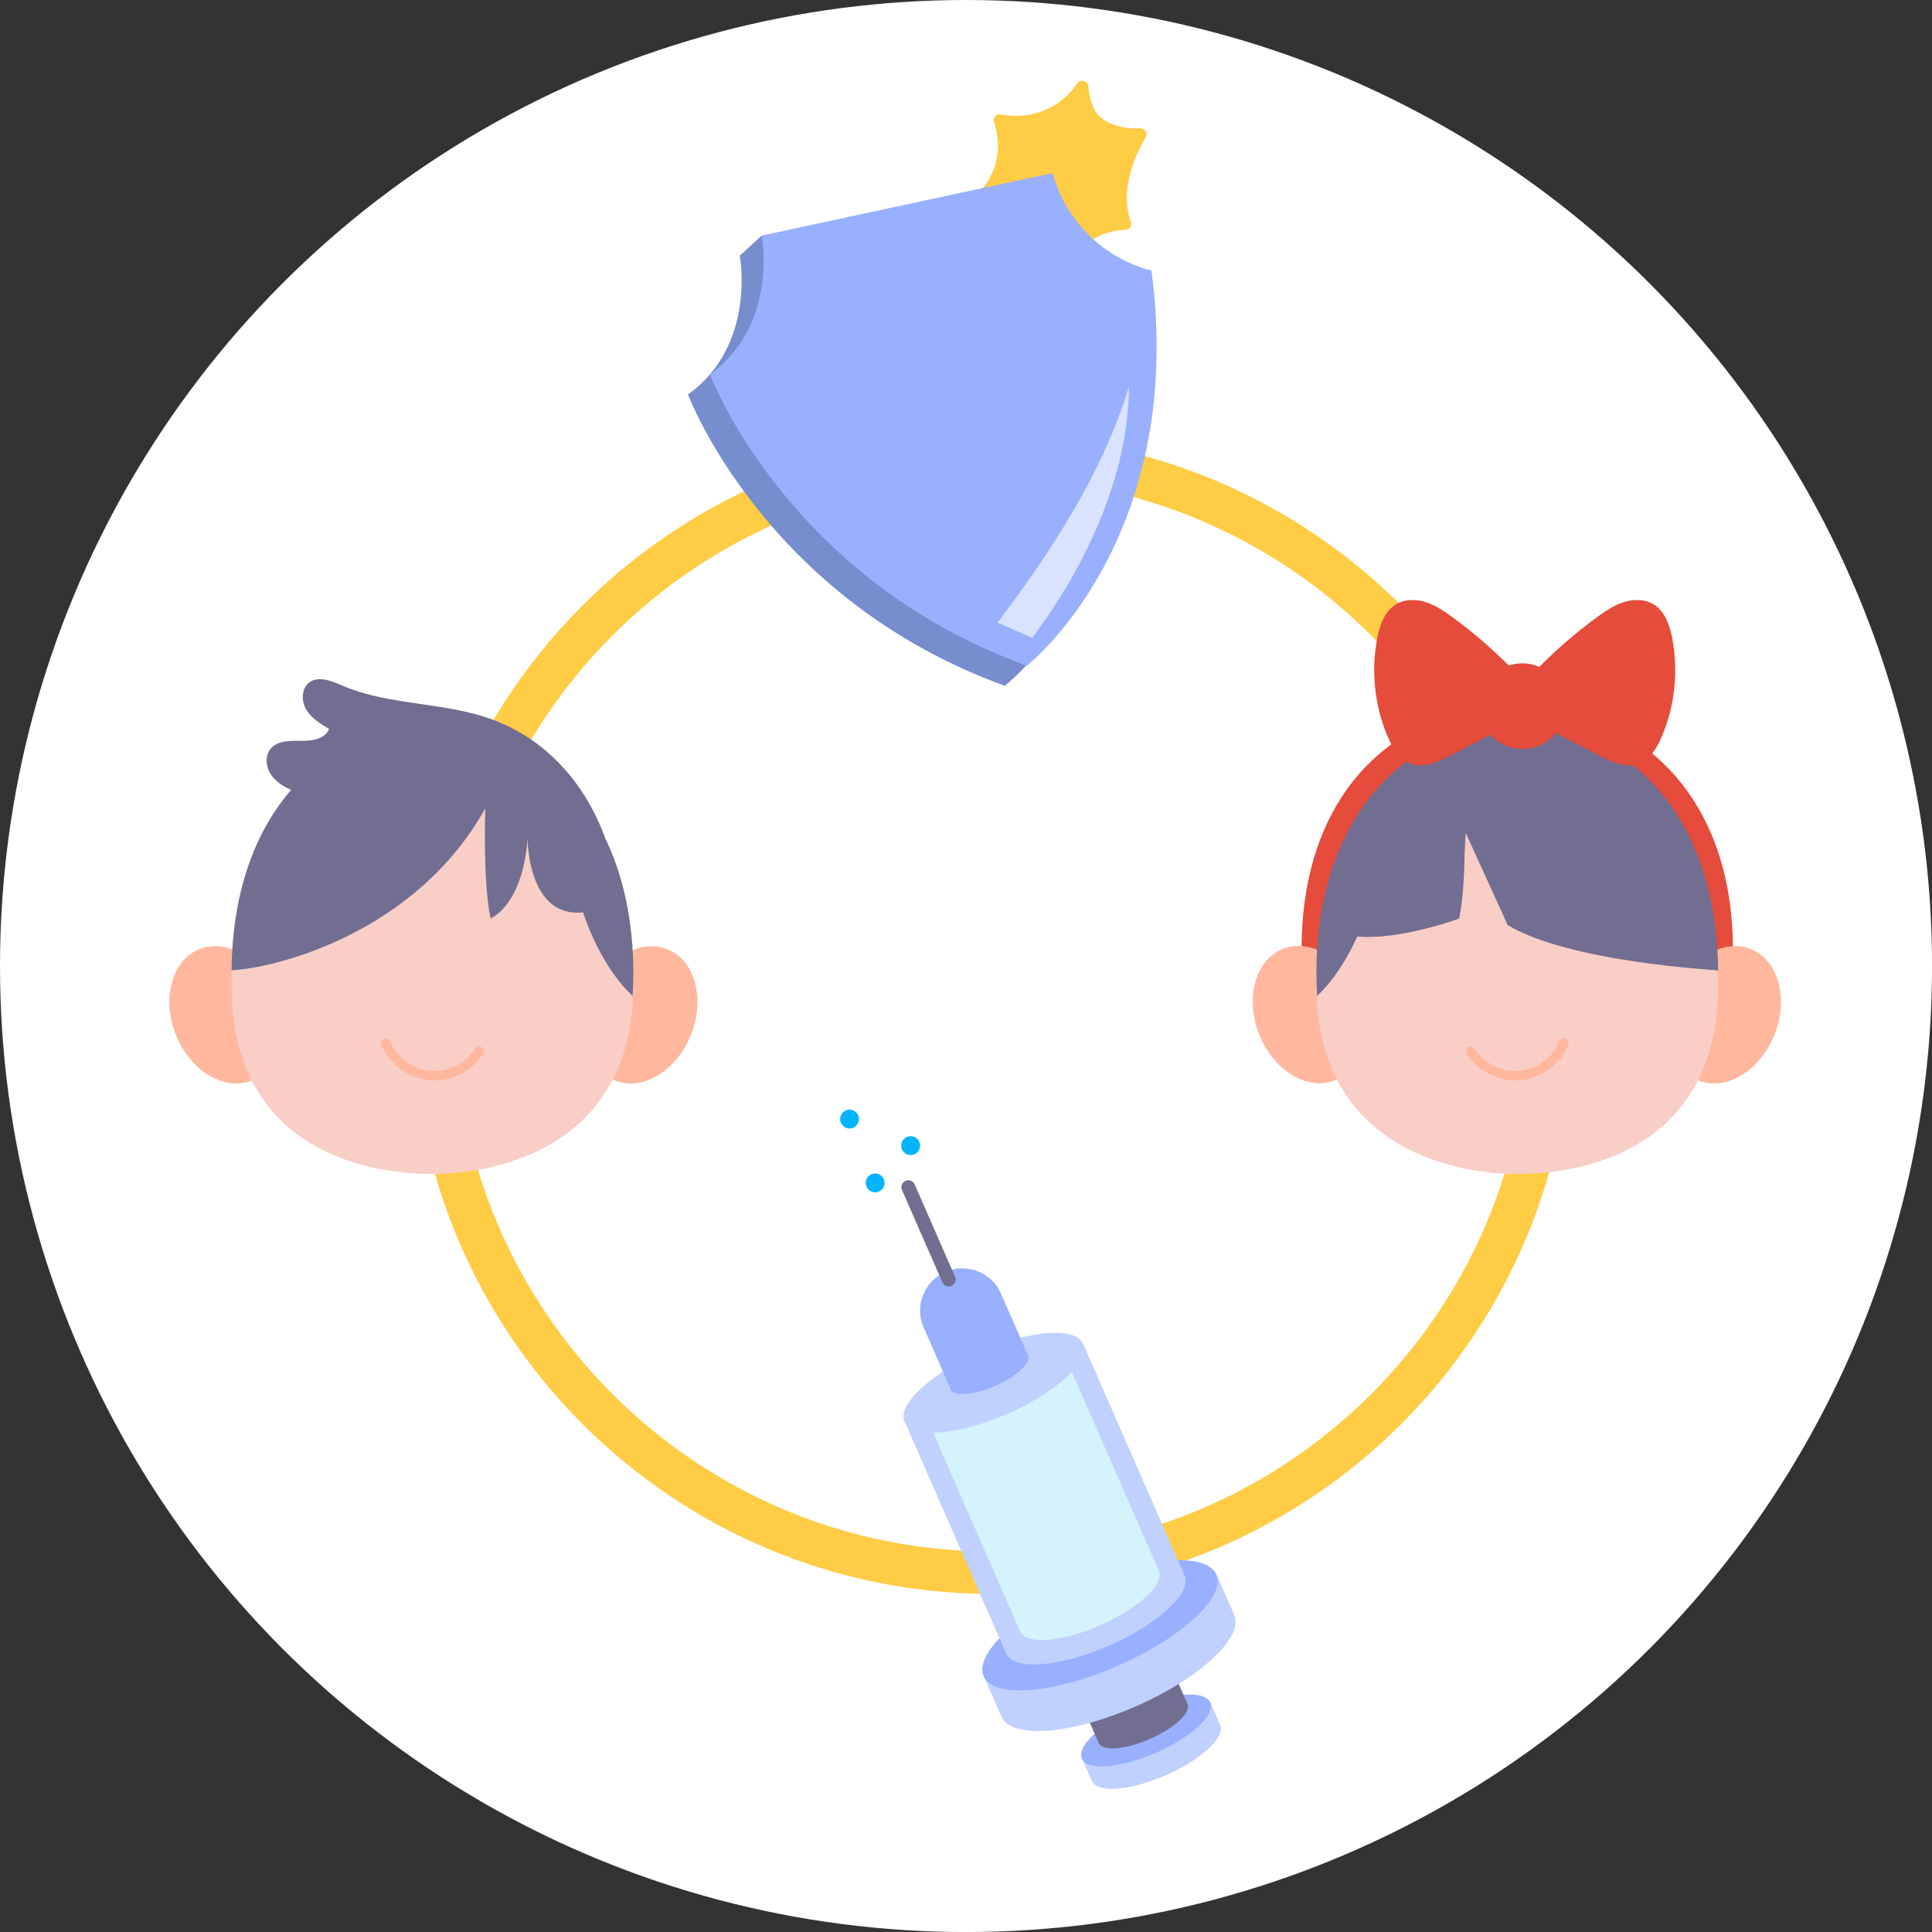<?xml version="1.0" encoding="utf-8"?>
<!-- Generator: Adobe Illustrator 23.1.0, SVG Export Plug-In . SVG Version: 6.00 Build 0)  -->
<svg version="1.1" id="Capa_1" xmlns="http://www.w3.org/2000/svg" xmlns:xlink="http://www.w3.org/1999/xlink" x="0px" y="0px"
	 viewBox="0 0 489.29 489.29" style="enable-background:new 0 0 489.29 489.29;" xml:space="preserve">
<rect x="0" y="0" width="489.29" height="489.29" fill="#333333" stroke="none"/>
<style type="text/css">
	.st0{fill:#FFFFFF;}
	.st1{fill:#FFCC46;}
	.st2{fill:#768DCE;}
	.st3{fill:#99B0FF;}
	.st4{opacity:0.63;fill:#FFFFFF;}
	.st5{fill:#E54C3C;}
	.st6{fill:#FFB89E;}
	.st7{fill:#F9CEC7;}
	.st8{fill:#716E91;}
	.st9{fill:#C0D1FF;}
	.st10{fill:#D4F3FC;}
	.st11{fill:#05B4FF;}
</style>
<g>
	<circle class="st0" cx="244.65" cy="244.65" r="244.65"/>
	<g>
		<path class="st1" d="M251.19,403.66c-80.87,0-146.67-65.8-146.67-146.67s65.8-146.67,146.67-146.67
			c80.87,0,146.67,65.8,146.67,146.67S332.07,403.66,251.19,403.66z M251.19,121.08c-74.94,0-135.92,60.97-135.92,135.92
			s60.97,135.92,135.92,135.92c74.95,0,135.92-60.97,135.92-135.92S326.14,121.08,251.19,121.08z"/>
		<g>
			<path class="st1" d="M270.45,70.68c0.39-7.93,7.94-12.33,14.54-12.46c1.06-0.02,1.78-1.1,1.4-2.09
				c-2.47-6.48-0.13-14.89,3.75-21.29c0.64-1.06-0.19-2.44-1.42-2.35c-4.34,0.35-9.82-1.37-11.43-4.51
				c-0.98-1.9-1.46-3.96-1.66-6.09c-0.14-1.45-2.01-1.96-2.83-0.75c-1.66,2.45-3.89,4.52-6.49,5.94c-3.86,2.11-8.48,2.76-12.79,1.88
				c-1.2-0.24-2.18,0.9-1.78,2.05c1.24,3.51,1.33,7.43,0.21,10.99c-1.16,3.66-3.61,6.89-6.77,9.05c-0.9,0.62-0.96,1.96-0.06,2.57
				c2.89,1.98,4.48,5.89,4.22,9.5c-0.33,4.56-2.92,8.63-5.77,12.21"/>
			<path class="st2" d="M192.91,59.66l-5.56,5.1c0,0,4.34,22.62-13.11,35.15c0,0,19.38,51.77,80.26,73.77
				c0,0,40.56-31.69,31.56-100.09C286.05,73.6,199.09,80.68,192.91,59.66z"/>
			<path class="st3" d="M266.54,43.83l-73.63,15.83c0,0,4.34,22.62-13.11,35.15c0,0,19.38,51.77,80.26,73.77
				c0,0,40.56-31.69,31.56-100.09C291.62,68.5,272.72,64.85,266.54,43.83z"/>
			<path class="st4" d="M261.42,161.55c13.56-18.11,24.39-41.07,24.49-63.7c-6.32,21.38-19.8,42.04-33.26,59.82L261.42,161.55z"/>
		</g>
		<g>
			<g>
				<g>
					<g>
						<path class="st5" d="M329.63,240.4c0,39.78,35.52,47.67,54.62,47.67c20.73,0,54.62-7.89,54.62-47.67s-24.97-61.56-55.14-61.56
							C353.56,178.85,329.63,200.62,329.63,240.4z"/>
						
							<ellipse transform="matrix(0.93 -0.368 0.368 0.93 -71.291 139.908)" class="st6" cx="331.42" cy="256.99" rx="13.57" ry="17.91"/>
						
							<ellipse transform="matrix(0.368 -0.93 0.93 0.368 37.098 568.553)" class="st6" cx="436.69" cy="256.99" rx="17.91" ry="13.57"/>
						<path class="st7" d="M333.38,249.65c0,39.78,33.09,47.67,50.87,47.67c19.31,0,50.87-7.89,50.87-47.67
							s-22.78-62.74-50.87-62.74C356.15,186.91,333.38,209.87,333.38,249.65z"/>
						<path class="st6" d="M383.8,273.64c-4.9,0-9.76-2.62-12.39-6.76c-0.36-0.56-0.19-1.3,0.37-1.66c0.56-0.36,1.3-0.19,1.66,0.37
							c2.37,3.74,6.93,5.98,11.34,5.6c4.41-0.39,8.51-3.4,10.19-7.49c0.25-0.61,0.95-0.9,1.57-0.65c0.61,0.25,0.91,0.95,0.65,1.57
							c-2.02,4.9-6.92,8.5-12.2,8.96C384.59,273.62,384.2,273.64,383.8,273.64z"/>
						<g>
							<path class="st8" d="M435.12,245.72c0,0-37.48-1.95-53.29-11.43l-10.61-23.32l-1.68,21.65c0,0-17.28,6.47-28.57,4.18
								l10.5-27.34c0,0,21.7-12.19,23.33-12.19c1.62,0,37.75,16.48,37.75,16.48S431.05,235.02,435.12,245.72z"/>
							<path class="st8" d="M384.26,183.81c27.9,0,50.54,22.64,50.86,61.9c-10.6-0.46-46.4-9.01-64.25-40.99
								c0,0,0.67,18.59-1.34,27.88c0,0-8.03-3.1-9.37-20.14c0,0,0,20.14-14.06,18.59c0,0-3.94,13.12-12.54,21.18
								c-0.11-1.86-0.18-3.74-0.18-5.68C333.38,206.77,356.16,183.81,384.26,183.81z"/>
						</g>
					</g>
				</g>
			</g>
			<g>
				<g>
					<path class="st5" d="M388.58,170.19c4.9-5.11,10.25-9.79,15.96-13.95c2.08-1.51,4.24-2.98,6.7-3.76s5.26-0.78,7.46,0.54
						c2.89,1.72,4.14,5.23,4.78,8.53c1.63,8.36,0.7,17.2-2.64,25.04c-1.24,2.92-3.08,5.93-6.1,6.92c-3.23,1.06-6.67-0.55-9.68-2.11
						c-3.57-1.85-7.14-3.7-10.71-5.55c-2.32-1.2-4.72-2.47-6.26-4.57s-1.93-5.3-0.16-7.22"/>
					<path class="st5" d="M383.71,170.19c-4.9-5.11-10.25-9.79-15.96-13.95c-2.08-1.51-4.24-2.98-6.7-3.76s-5.26-0.78-7.46,0.54
						c-2.89,1.72-4.14,5.23-4.78,8.53c-1.63,8.36-0.7,17.2,2.64,25.04c1.24,2.92,3.08,5.93,6.1,6.92c3.23,1.06,6.67-0.55,9.68-2.11
						c3.57-1.85,7.14-3.7,10.71-5.55c2.32-1.2,4.72-2.47,6.26-4.57s1.93-5.3,0.16-7.22"/>
				</g>
				<circle class="st5" cx="385.53" cy="178.85" r="10.86"/>
			</g>
		</g>
		<g>
			<g>
				<g>
					<g>
						
							<ellipse transform="matrix(0.368 -0.93 0.93 0.368 -136.345 313.435)" class="st6" cx="162.34" cy="256.99" rx="17.91" ry="13.57"/>
						
							<ellipse transform="matrix(0.93 -0.368 0.368 0.93 -90.521 39.004)" class="st6" cx="57.07" cy="256.99" rx="13.57" ry="17.91"/>
						<path class="st7" d="M160.39,249.65c0,39.78-33.09,47.67-50.87,47.67c-19.31,0-50.87-7.89-50.87-47.67
							s22.78-62.74,50.87-62.74S160.39,209.87,160.39,249.65z"/>
						<path class="st6" d="M109.96,273.64c4.9,0,9.76-2.62,12.39-6.76c0.36-0.56,0.19-1.3-0.37-1.66c-0.56-0.36-1.3-0.19-1.66,0.37
							c-2.37,3.74-6.93,5.98-11.34,5.6c-4.41-0.39-8.51-3.4-10.19-7.49c-0.25-0.61-0.95-0.9-1.57-0.65
							c-0.61,0.25-0.91,0.95-0.65,1.57c2.02,4.9,6.92,8.5,12.2,8.96C109.17,273.62,109.56,273.64,109.96,273.64z"/>
						<path class="st8" d="M58.65,245.72c0.16-19.64,5.91-35.12,15.1-45.69c-0.15-0.07-0.31-0.12-0.46-0.19
							c-1.98-0.93-3.88-2.23-4.96-4.14c-1.08-1.9-1.15-4.5,0.28-6.15c1.78-2.06,4.94-1.97,7.67-1.92c2.73,0.05,6.02-0.49,7.07-3.01
							c-2.19-1.31-4.47-2.7-5.78-4.89c-1.31-2.19-1.25-5.42,0.81-6.92c2.39-1.73,5.67-0.31,8.39,0.85
							c12.17,5.19,26.27,4.03,38.61,8.82c12.35,4.8,22.45,14.97,27.87,29.73l0,0c4.53,9.37,7.15,20.89,7.15,34.34
							c0,1.94-0.07,3.83-0.18,5.68c-8.61-8.05-12.54-21.18-12.54-21.18c-14.06,1.55-14.06-18.59-14.06-18.59
							c-1.34,17.04-9.37,20.14-9.37,20.14c-2.01-9.29-1.34-27.88-1.34-27.88C105.04,236.71,69.24,245.25,58.65,245.72z"/>
					</g>
				</g>
			</g>
		</g>
		<g>
			<g>
				<path class="st9" d="M276.5,451.04c1.37,3.13,9.76,2.48,18.74-1.45c8.98-3.93,15.14-9.65,13.77-12.78l-2.48-5.67l-32.51,14.23
					L276.5,451.04z"/>
			</g>
			
				<ellipse transform="matrix(0.916 -0.401 0.401 0.916 -151.403 153.214)" class="st3" cx="290.28" cy="438.26" rx="17.74" ry="6.19"/>
			<path class="st8" d="M278.25,441.41c0.95,2.17,6.75,1.72,12.97-1s10.48-6.68,9.53-8.85l-12.81-29.25l-22.5,9.85L278.25,441.41z"
				/>
			<g>
				<path class="st9" d="M253.66,434.8c2.48,5.67,17.69,4.5,33.95-2.63s27.44-17.5,24.96-23.17l-4.5-10.27l-58.91,25.79
					L253.66,434.8z"/>
				
					<ellipse transform="matrix(0.916 -0.401 0.401 0.916 -141.703 146.303)" class="st3" cx="278.62" cy="411.63" rx="32.16" ry="11.21"/>
			</g>
			<path class="st9" d="M254.84,418.78c1.9,4.35,13.56,3.45,26.03-2.01c12.47-5.46,21.04-13.41,19.14-17.76l-25.71-58.72
				l-45.17,19.78L254.84,418.78z"/>
			<path class="st10" d="M258.36,413.2c1.48,3.38,10.55,2.68,20.25-1.57s16.37-10.44,14.89-13.82l-22.81-52.11l-35.14,15.39
				L258.36,413.2z"/>
			
				<ellipse transform="matrix(0.916 -0.401 0.401 0.916 -119.314 130.352)" class="st9" cx="251.71" cy="350.18" rx="24.65" ry="8.6"/>
			<path class="st3" d="M240.77,351.85c0.83,1.89,5.88,1.5,11.29-0.87c5.41-2.37,9.12-5.82,8.3-7.7l-6.86-15.67
				c-2.37-5.41-8.67-7.87-14.08-5.5h0c-5.41,2.37-7.87,8.67-5.5,14.08L240.77,351.85z"/>
			<path class="st8" d="M240.98,325.66L240.98,325.66c0.89-0.39,1.29-1.42,0.9-2.31l-10.24-23.4c-0.39-0.89-1.42-1.29-2.31-0.9l0,0
				c-0.89,0.39-1.29,1.42-0.9,2.31l10.24,23.4C239.05,325.64,240.09,326.05,240.98,325.66z"/>
			<circle class="st11" cx="230.62" cy="290.14" r="2.39"/>
			<circle class="st11" cx="221.64" cy="299.57" r="2.39"/>
			<circle class="st11" cx="215.16" cy="283.41" r="2.39"/>
		</g>
	</g>
</g>
</svg>
